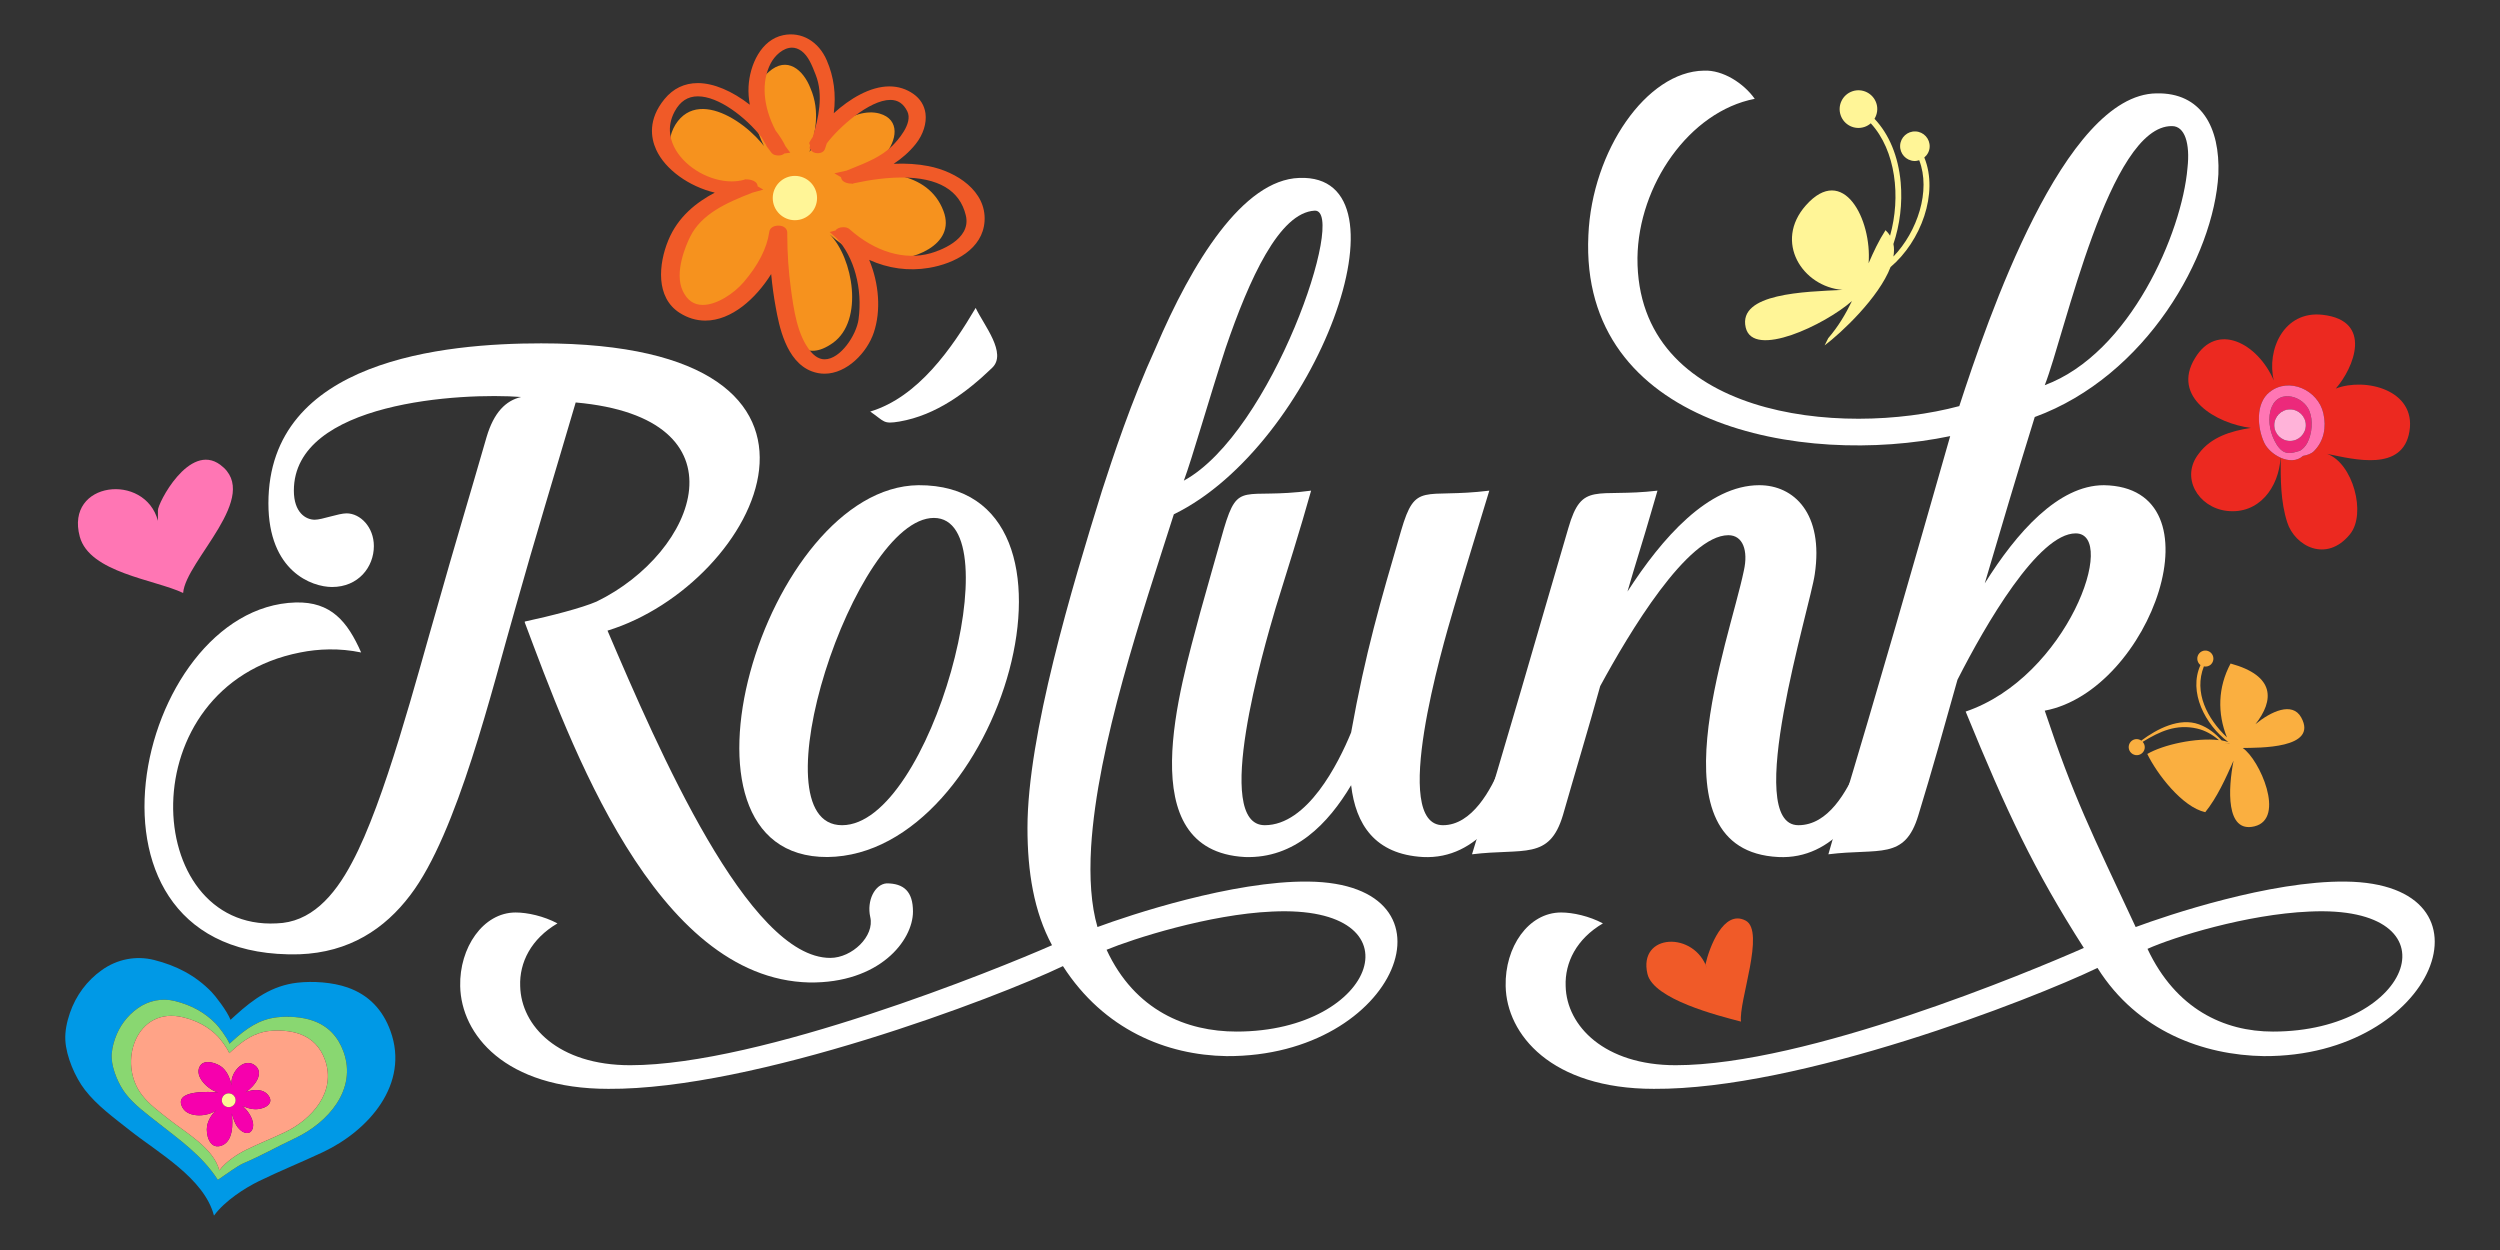 <?xml version="1.0" encoding="utf-8"?>
<!-- Generator: Adobe Illustrator 16.0.3, SVG Export Plug-In . SVG Version: 6.00 Build 0)  -->
<!DOCTYPE svg PUBLIC "-//W3C//DTD SVG 1.1//EN" "http://www.w3.org/Graphics/SVG/1.1/DTD/svg11.dtd">
<svg version="1.1" xmlns="http://www.w3.org/2000/svg" xmlns:xlink="http://www.w3.org/1999/xlink" x="0px" y="0px" width="440px"
	 height="220px" viewBox="0 0 440 220" style="enable-background:new 0 0 440 220;" xml:space="preserve">
<rect x="0" y="0" width="440" height="220" fill="#333333" stroke="none"/>
<g id="Layer_2" style="display:none;">
	<rect x="-46.585" y="-50.944" style="display:inline;fill:#666666;" width="603" height="344"/>
</g>
<g id="Layer_1">
	<g>
		<path style="fill:#F05A28;" d="M300.449,170.489c-2.178-6.66-12.183-6.264-10.498,0.919c1.049,4.473,12.416,7.342,16.469,8.394
			c-0.475-3.442,4.328-15.928,0.813-17.777c-3.9-2.054-6.408,4.797-7.062,7.661"/>
		<g>
			<path style="fill:#0099E6;" d="M45.546,207.892c3.689-1.801,7.521-3.341,11.281-5.112c8.067-3.803,15.279-11.969,11.902-21.308
				c-1.342-3.706-3.782-6.362-7.589-7.686c-2.645-0.918-6.049-1.144-8.82-0.83c-4.439,0.508-7.698,2.86-10.862,5.727
				c-0.24,0.217-0.581,0.546-0.884,0.805c-0.629-1.605-2.714-4.259-3.362-4.924c-2.829-2.908-6.206-4.635-10.11-5.614
				c-3.189-0.797-6.491-0.13-9.166,1.771c-2.642,1.877-4.577,4.491-5.631,7.556c-0.527,1.538-0.896,3.204-0.804,4.838
				c0.158,2.839,1.723,6.483,3.44,8.701c2.174,2.809,5.11,4.9,7.867,7.094c5.002,3.977,13.124,8.443,14.851,15.039
				C39.584,211.326,43.114,209.083,45.546,207.892z M27.726,197.541c-1.964-1.561-4.059-3.053-5.609-5.057
				c-1.225-1.581-2.339-4.178-2.454-6.204c-0.064-1.163,0.197-2.351,0.576-3.447c0.75-2.184,2.13-4.048,4.014-5.387
				c1.907-1.355,4.261-1.831,6.534-1.264c2.785,0.699,5.191,1.932,7.208,4.004c0.462,0.473,1.949,2.365,2.397,3.51
				c0.215-0.184,0.458-0.419,0.63-0.574c2.257-2.043,4.579-3.721,7.743-4.079c1.975-0.228,4.403-0.064,6.287,0.587
				c2.716,0.946,4.454,2.84,5.411,5.482c2.407,6.655-2.734,12.478-8.484,15.189c-3.515,1.654-5.608,2.926-9.169,4.449
				c-0.928,0.397-3.059,1.938-4.47,2.906C35.553,203.3,31.393,200.458,27.726,197.541z"/>
			<path style="fill:#89D771;" d="M51.979,200.301c5.75-2.712,10.892-8.534,8.484-15.189c-0.957-2.643-2.695-4.536-5.411-5.482
				c-1.884-0.651-4.313-0.814-6.287-0.587c-3.164,0.358-5.485,2.036-7.743,4.079c-0.172,0.155-0.416,0.391-0.63,0.574
				c-0.449-1.145-1.936-3.037-2.397-3.51c-2.017-2.072-4.423-3.305-7.208-4.004c-2.273-0.567-4.627-0.092-6.534,1.264
				c-1.883,1.339-3.263,3.203-4.014,5.387c-0.378,1.097-0.64,2.284-0.576,3.447c0.115,2.026,1.229,4.623,2.454,6.204
				c1.551,2.004,3.645,3.496,5.609,5.057c3.667,2.917,7.827,5.76,10.614,10.116c1.411-0.968,3.542-2.509,4.47-2.906
				C46.371,203.227,48.463,201.956,51.979,200.301z M29.718,196.985c-1.65-1.312-3.407-2.563-4.709-4.244
				c-4.432-5.72-0.971-15.751,7.28-13.681c2.336,0.584,4.356,1.617,6.05,3.358c0.388,0.396,1.636,1.985,2.013,2.945
				c0.181-0.155,0.384-0.352,0.527-0.48c1.896-1.716,3.845-3.125,6.502-3.427c1.656-0.191,3.695-0.056,5.277,0.495
				c2.28,0.794,3.739,2.383,4.541,4.601c2.023,5.587-2.292,10.474-7.122,12.751c-2.249,1.06-4.544,1.98-6.752,3.06
				c-1.453,0.709-3.566,2.054-4.719,3.622C37.572,202.039,32.711,199.366,29.718,196.985z"/>
			<path style="fill:#FFA387;" d="M50.076,199.303c4.83-2.277,9.145-7.164,7.122-12.751c-0.802-2.218-2.261-3.807-4.541-4.601
				c-1.582-0.551-3.621-0.687-5.277-0.495c-2.657,0.302-4.606,1.711-6.502,3.427c-0.143,0.129-0.346,0.325-0.527,0.48
				c-0.376-0.96-1.625-2.549-2.013-2.945c-1.694-1.741-3.714-2.774-6.05-3.358c-8.251-2.07-11.712,7.961-7.28,13.681
				c1.303,1.681,3.06,2.933,4.709,4.244c2.994,2.381,7.854,5.054,8.887,9c1.153-1.568,3.267-2.913,4.719-3.622
				C45.532,201.284,47.827,200.363,50.076,199.303z M36.446,198.176c0.213-1.099,0.802-2.051,1.653-2.812
				c-1.39,1.159-4.88,1.456-5.942-0.372c-1.884-3.242,4.839-2.855,6.278-2.725c-1.59-0.313-4.33-2.74-3.267-4.597
				c0.739-1.386,3.067-0.559,3.948,0.19c0.98,0.87,1.328,1.963,1.667,3.167c-0.438-1.938,1.97-5.072,4.065-3.54
				c1.769,1.343-0.037,3.716-1.611,4.732c1.34-0.536,3.138-0.643,4.028,0.626c0.795,1.077-0.062,1.893-1.093,2.19
				c-1.216,0.403-2.369,0.102-3.506-0.385c1.027,0.829,2.274,2.68,1.778,4.028c-0.438,1.131-1.579,0.803-2.296,0.068
				c-0.771-0.741-1.062-1.829-1.364-2.804c0.23,1.751,0.317,5.111-1.975,5.739C36.86,202.235,36.2,199.662,36.446,198.176z"/>
			<path style="fill:#F600AD;" d="M40.784,195.946c0.302,0.975,0.593,2.063,1.364,2.804c0.717,0.734,1.858,1.063,2.296-0.068
				c0.497-1.349-0.751-3.199-1.778-4.028c1.137,0.486,2.29,0.788,3.506,0.385c1.031-0.298,1.888-1.113,1.093-2.19
				c-0.89-1.269-2.688-1.162-4.028-0.626c1.574-1.017,3.38-3.39,1.611-4.732c-2.095-1.532-4.503,1.603-4.065,3.54
				c-0.338-1.204-0.686-2.297-1.667-3.167c-0.881-0.749-3.209-1.576-3.948-0.19c-1.063,1.856,1.677,4.284,3.267,4.597
				c-1.439-0.131-8.162-0.518-6.278,2.725c1.063,1.828,4.553,1.531,5.942,0.372c-0.851,0.761-1.44,1.713-1.653,2.812
				c-0.246,1.485,0.414,4.059,2.363,3.509C41.101,201.057,41.014,197.697,40.784,195.946z M39.043,193.535
				c0.063-0.666,0.651-1.159,1.317-1.099c0.668,0.062,1.162,0.65,1.1,1.32c-0.061,0.667-0.65,1.158-1.317,1.098
				C39.475,194.795,38.983,194.203,39.043,193.535z"/>
			<circle style="fill:#FFF597;" cx="40.252" cy="193.646" r="1.214"/>
		</g>
		<g>
			<path style="fill:#FAAF40;" d="M392.387,130.835c-0.01-0.015-0.014-0.034-0.023-0.049l-0.844,0.166c0,0,0,0,0,0.004
				C391.801,130.894,392.094,130.857,392.387,130.835z"/>
			<path style="fill:#FAAF40;" d="M387.084,114.972c-0.521,0.581-0.471,1.48,0.109,2.006c0.029,0.027,0.066,0.035,0.1,0.059
				c-2.184,4.764,0.805,10.506,4.895,13.568c-0.377-0.117-0.76-0.232-1.195-0.301c-1.076-1.213-2.34-2.225-3.963-2.816
				c-3.471-1.267-7.42,0.82-10.115,2.823c-0.021,0.018,0,0.041-0.01,0.061c-0.584-0.435-1.402-0.378-1.895,0.173
				c-0.52,0.582-0.471,1.482,0.113,2.002c0.584,0.526,1.479,0.477,2.004-0.109c0.484-0.545,0.457-1.344-0.016-1.872
				c3.029-1.855,5.914-3.179,9.59-2.337c1.445,0.334,2.723,1.078,3.822,2.033c-4.01-0.476-9.805,0.803-12.6,2.435
				c1.693,3.503,6.146,9.343,10.201,10.247c2.07-2.559,3.578-5.902,4.979-9.059c-0.947,4.857-1.414,12.804,3.688,11.551
				c5.533-1.358,0.893-11.795-2.078-13.791c2.758-0.055,13.35,0.168,10.303-5.371c-1.559-2.832-5.336-1.062-8.053,1.18
				c3.252-4.149,3.574-8.494-4.381-10.672c-2.25,4.195-2.336,8.791-0.637,13.001c-3.518-3.353-5.861-7.938-4.063-12.492
				c0.471,0.089,0.975-0.04,1.316-0.427c0.52-0.582,0.475-1.48-0.109-2.002C388.502,114.335,387.604,114.384,387.084,114.972z
				 M392.363,130.787c0.01,0.015,0.014,0.034,0.023,0.049c-0.293,0.021-0.586,0.059-0.867,0.121c0-0.004,0-0.004,0-0.004
				L392.363,130.787z"/>
		</g>
		<g>
			<path style="fill:#EC2920;" d="M411.103,68.384c3.201-3.675,6.582-11.959-2.314-12.978c-6.877-0.784-9.904,6.249-8.596,11.563
				c-2.791-6.515-10.01-10.422-13.887-3.914c-4.18,6.86,3.766,11.508,9.852,12.255c-3.48,0.542-7,1.587-9.171,4.529
				c-3.282,4.163-0.132,9.462,4.909,10.074c5.666,0.671,9.188-4.124,9.479-9.361c-1.26-0.565-2.381-1.587-2.871-2.638
				c-1.207-2.576-1.582-6.898,0.938-8.905c3.418-2.724,8.555-0.365,9.475,3.747c0.539,2.408,0.131,4.85-1.654,6.639
				c-0.463,0.462-1.158,0.709-1.932,0.842c-1.078,0.991-2.582,0.923-3.93,0.326c-0.018,3.758-0.021,7.723,1.141,11.338
				c1.309,4.188,6.908,7.25,11.07,2.105c2.91-3.6,0.498-12.479-4.037-14.128c4.783,0.983,13.328,3.213,14.492-3.981
				C425.243,68.616,416.276,66.397,411.103,68.384z"/>
			<path style="fill:#EC297B;" d="M402.386,79.667c0.9,0.201,1.611-0.12,2.404-0.33c0.52-0.323,0.977-0.769,1.316-1.432
				c0.816-1.598,1.039-3.887,0.346-5.57c-1.078-2.639-5.258-3.867-6.596-0.787c-0.816,1.887-0.443,4.256,0.473,6.041
				C400.747,78.396,401.417,79.455,402.386,79.667z M400.374,74.103c0.404-1.477,1.926-2.346,3.4-1.942
				c1.477,0.403,2.35,1.925,1.947,3.401c-0.404,1.479-1.928,2.348-3.406,1.945C400.841,77.103,399.972,75.578,400.374,74.103z"/>
			<path style="fill:#FF76B4;" d="M405.329,80.237c0.773-0.133,1.469-0.38,1.932-0.842c1.785-1.789,2.193-4.23,1.654-6.639
				c-0.92-4.112-6.057-6.471-9.475-3.747c-2.52,2.007-2.145,6.329-0.938,8.905c0.49,1.051,1.611,2.072,2.871,2.638
				c0.008,0.003,0.018,0.007,0.025,0.011C402.747,81.16,404.251,81.229,405.329,80.237z M399.856,71.548
				c1.338-3.08,5.518-1.852,6.596,0.787c0.693,1.684,0.471,3.973-0.346,5.57c-0.34,0.663-0.797,1.108-1.316,1.432
				c-0.793,0.21-1.504,0.531-2.404,0.33c-0.969-0.212-1.639-1.271-2.057-2.078C399.413,75.804,399.04,73.435,399.856,71.548z"/>
			<circle style="fill:#FFB3D9;" cx="403.048" cy="74.832" r="2.772"/>
		</g>
		<path style="fill:#FFF597;" d="M339.621,25.856c0.064-1.436-1.041-2.658-2.48-2.724c-1.436-0.067-2.654,1.043-2.719,2.48
			c-0.066,1.437,1.047,2.655,2.482,2.721c0.311,0.016,0.6-0.049,0.875-0.133c2.094,5.355-0.326,12.577-4.537,16.949
			c0.131-0.772,0.145-1.513-0.002-2.206c1.133-3.365,1.615-7.156,1.283-10.821c-0.42-4.626-2.035-8.489-4.611-11.213
			c0.486-0.807,0.645-1.812,0.314-2.776c-0.594-1.73-2.477-2.658-4.205-2.068c-1.734,0.595-2.658,2.476-2.068,4.206
			c0.586,1.734,2.471,2.66,4.201,2.068c0.42-0.143,0.787-0.362,1.102-0.636c4.416,4.8,5.313,12.982,3.395,19.778
			c-0.217-0.343-0.469-0.669-0.799-0.971c-1.189,1.834-2.109,3.804-2.979,5.822c0.605-7.668-4.445-17.636-11.047-10.182
			c-5.67,6.404-0.609,14.297,6.445,14.873c-6.613,0.329-18.42,0.574-17.031,6.605c1.281,5.584,13.979-0.477,18.707-4.649
			c-1.098,2.248-2.385,4.463-4.18,6.543l-0.631,1.263c2.906-2.17,9.541-8.384,11.602-13.787c5.324-4.504,8.514-12.988,5.938-19.279
			C339.217,27.269,339.588,26.617,339.621,25.856z"/>
		<g>
			<g>
				<path style="fill:#F6921E;" d="M142.099,27.846c1.428-4.112,2.32-8.225,0.535-12.335c-1.251-3.213-4.109-5.718-7.326-2.859
					c-4.648,3.932-2.323,11.616,0.713,15.549c-2.145-5.002-12.686-13.401-17.154-6.256c-4.289,7.152,6.434,13.94,12.51,11.973
					c-3.752,1.432-7.148,2.863-9.65,6.257c-2.143,3.04-4.766,12.3-0.121,14.266c6.256,2.859,13.881-8.19,14.416-13.373
					c0,4.648,0.715,26.271,10.546,19.3c5.54-3.929,3.573-15.01-0.535-19.119c2.679,2.501,5.896,4.109,9.469,4.467
					c4.825,0.357,12.866-2.501,10.547-8.581c-2.683-7.148-11.665-7.29-17.206-6.04c3.039-1.25,4.693-1.109,6.84-3.788
					c2.144-2.504,2.859-6.256-0.896-7.325c-4.646-1.251-10.544,3.751-12.687,7.325"/>
				<circle style="fill:#FFF597;" cx="139.902" cy="34.856" r="3.899"/>
			</g>
			<g>
				<path style="fill:none;" d="M163.766,44.577c1.222-0.345,7.269-2.289,6.221-6.667c-1.055-4.426-4.847-6.669-11.267-6.669
					c-2.501,0-5.343,0.341-8.449,1.015l-0.244,0.101l-0.084-0.049l-0.094,0.004c-0.164,0-1.612-0.029-1.806-1.021
					c-0.005-0.022-0.012-0.056-0.015-0.101l-1.179-0.688l2.122-0.47l0.867-0.349c2.608-1.041,5.307-2.118,7.203-4.018
					c0.887-0.887,3.697-3.943,2.646-6.068c-0.671-1.357-1.647-2.017-2.983-2.017c-3.684,0-9.086,4.842-11.184,7.646
					c-0.102,0.321-0.207,0.643-0.318,0.966c-0.168,0.484-0.646,0.77-1.279,0.77c-0.516,0-0.947-0.189-1.184-0.518l-0.266-0.371
					l0.102-0.461c-0.006-0.016-0.012-0.03-0.016-0.044l-0.145-0.404l0.24-0.462c0.123-0.197,0.254-0.4,0.396-0.605
					c0.992-3.228,1.92-7.354,0.518-10.919l-0.072-0.185c-0.581-1.485-1.239-3.166-2.459-4.041c-0.525-0.375-1.077-0.566-1.642-0.566
					c-1.586,0-3.058,1.435-3.753,2.77c-1.684,3.241-1.369,7.542,0.861,11.812c0.745,0.97,1.33,1.898,1.74,2.764l0.846,1.142
					l-1.031,0.137c-0.246,0.229-0.607,0.354-1.047,0.354c-0.328,0-0.928-0.066-1.262-0.519c-0.003-0.004-0.006-0.01-0.01-0.014
					l-0.903-1.221l0.057-0.007c-0.296-0.464-0.578-0.938-0.841-1.42c-2.832-3.602-7.578-7.23-11.221-7.23
					c-1.787,0-3.124,0.87-4.086,2.659c-1.51,2.803-0.715,5.251,0.217,6.813c1.903,3.185,6.031,5.496,9.818,5.496
					c0.744,0,1.46-0.09,2.125-0.268l0.293-0.111l0.063,0.036l0.18-0.012c0.016,0,1.689,0.012,1.891,1.085
					c0.006,0.027,0.013,0.076,0.016,0.14l0.998,0.577l-1.91,0.533c-4.661,1.805-8.992,3.77-10.975,7.777
					c-0.693,1.404-2.836,6.243-1.297,9.511c0.787,1.665,1.942,2.474,3.531,2.474c2.467,0,5.48-2.012,7.182-3.997
					c2.584-3.012,4.1-5.973,4.506-8.799l0.008-0.063c0.094-0.667,0.725-1.098,1.604-1.098c1.075,0,1.564,0.633,1.564,1.222v0.406
					c0.009,3.257,0.223,6.441,0.639,9.472c0.503,3.685,1.115,8.167,3.436,11.005c0.771,0.946,1.615,1.426,2.506,1.426
					c2.76,0,5.582-4.251,5.963-7.024c0.741-5.421-0.779-11.031-3.877-14.304l-1.193-1.076l1.026-0.273
					c0.247-0.367,0.731-0.574,1.364-0.574c0.468,0,0.835,0.114,1.09,0.341l0.029,0.027
					C153.985,44.304,159.178,45.869,163.766,44.577z"/>
				<path style="fill:#F05A28;" d="M163.417,29.238c-1.875-0.367-3.928-0.506-6.127-0.409c1.375-0.907,2.709-2.028,3.865-3.47
					c1.324-1.652,1.97-3.681,1.727-5.427c-0.194-1.378-0.918-2.546-2.094-3.38c-1.258-0.894-2.69-1.346-4.258-1.346
					c-3.398,0-6.994,2.182-9.785,4.721c0.424-3.374,0.023-6.374-1.217-9.27c-1.434-3.366-4.451-5.133-7.676-4.467
					c-3.91,0.8-5.906,5.245-6.105,9.035c-0.055,1.037,0.019,2.11,0.217,3.208c-3.1-2.42-6.384-3.81-9.139-3.81
					c-2.369,0-4.348,0.95-5.881,2.824c-2.918,3.574-2.404,6.807-1.46,8.892c1.59,3.505,5.802,6.489,10.316,7.564
					c-3.208,1.702-6.476,4.22-8.193,8.417c-1.714,4.18-2.224,10.02,1.982,12.724c1.427,0.917,2.958,1.381,4.546,1.381
					c4.609,0,8.896-3.873,11.592-8.191c0.189,2.042,0.457,3.988,0.808,5.889c0.567,3.083,1.749,9.498,6.34,11.232
					c0.728,0.275,1.483,0.415,2.249,0.415c3.904,0,7.474-3.685,8.668-7.247c1.281-3.831,0.936-8.602-0.82-12.79
					c3.355,1.526,6.943,2.013,10.52,1.413c4.527-0.761,9.479-3.319,9.791-8.215C173.624,33.662,168.407,30.212,163.417,29.238z
					 M149.513,40.329c-0.255-0.227-0.622-0.341-1.09-0.341c-0.633,0-1.117,0.207-1.364,0.574l-1.026,0.273l1.193,1.076
					c3.098,3.273,4.618,8.883,3.877,14.304c-0.381,2.773-3.203,7.024-5.963,7.024c-0.891,0-1.734-0.479-2.506-1.426
					c-2.32-2.839-2.933-7.321-3.436-11.005c-0.416-3.031-0.63-6.215-0.639-9.472V40.93c0-0.589-0.489-1.222-1.564-1.222
					c-0.879,0-1.51,0.431-1.604,1.098l-0.008,0.063c-0.406,2.826-1.922,5.787-4.506,8.799c-1.701,1.985-4.715,3.997-7.182,3.997
					c-1.589,0-2.744-0.809-3.531-2.474c-1.539-3.269,0.604-8.107,1.297-9.511c1.982-4.007,6.313-5.972,10.975-7.777l1.91-0.533
					l-0.998-0.577c-0.003-0.063-0.01-0.113-0.016-0.14c-0.201-1.073-1.875-1.085-1.891-1.085l-0.18,0.012l-0.063-0.036l-0.293,0.111
					c-0.665,0.177-1.381,0.268-2.125,0.268c-3.787,0-7.915-2.311-9.818-5.496c-0.932-1.561-1.727-4.01-0.217-6.813
					c0.962-1.789,2.299-2.659,4.086-2.659c3.643,0,8.389,3.628,11.221,7.23c0.263,0.482,0.545,0.956,0.841,1.42l-0.057,0.007
					l0.903,1.221c0.004,0.004,0.007,0.01,0.01,0.014c0.334,0.452,0.934,0.519,1.262,0.519c0.439,0,0.801-0.124,1.047-0.354
					l1.031-0.137l-0.846-1.142c-0.41-0.866-0.995-1.794-1.74-2.764c-2.23-4.27-2.545-8.57-0.861-11.812
					c0.695-1.335,2.167-2.77,3.753-2.77c0.564,0,1.116,0.191,1.642,0.566c1.22,0.875,1.878,2.556,2.459,4.041l0.072,0.185
					c1.402,3.565,0.475,7.691-0.518,10.919c-0.143,0.206-0.273,0.408-0.396,0.605l-0.24,0.462l0.145,0.404
					c0.004,0.014,0.01,0.028,0.016,0.044l-0.102,0.461l0.266,0.371c0.236,0.329,0.668,0.518,1.184,0.518
					c0.633,0,1.111-0.286,1.279-0.77c0.111-0.323,0.217-0.645,0.318-0.966c2.098-2.804,7.5-7.646,11.184-7.646
					c1.336,0,2.313,0.66,2.983,2.017c1.052,2.125-1.759,5.181-2.646,6.068c-1.896,1.899-4.595,2.977-7.203,4.018l-0.867,0.349
					l-2.122,0.47l1.179,0.688c0.003,0.045,0.01,0.079,0.015,0.101c0.193,0.991,1.642,1.021,1.806,1.021l0.094-0.004l0.084,0.049
					l0.244-0.101c3.106-0.674,5.948-1.015,8.449-1.015c6.42,0,10.212,2.244,11.267,6.669c1.048,4.378-4.999,6.322-6.221,6.667
					c-4.588,1.292-9.78-0.273-14.224-4.222L149.513,40.329z"/>
			</g>
		</g>
		<path style="fill:#FF76B4;" d="M27.795,91.662c-2.254-8.549-16.394-6.973-13.754,2.789c1.719,6.361,13.262,7.552,18.191,9.912
			c0.424-5.681,13.986-17.068,6.529-22.568c-5.465-4.032-11.05,6.894-10.967,8.038"/>
		<g>
			<path style="fill:#FFFFFF;" d="M160.683,160.436c0,5.12-5.92,12.641-18.24,12.48c-27.201-0.641-42.081-42.081-50.082-63.361
				v-0.16c4.48-0.96,10.081-2.4,12.641-3.52c17.761-8.64,26.881-32.321-3.68-35.041c-3.521,12-7.2,24-10.561,36.001
				c-4.16,14.4-10.24,39.841-18.561,50.721c-4.479,5.92-10.72,10.08-19.521,10.4c-42.881,1.12-28.96-61.122-0.64-61.922
				c6.24-0.16,9.12,3.36,11.521,8.8c-3.841-0.8-7.521-0.64-10.721,0c-30.241,5.92-28,48.961-4.16,47.681
				c5.92-0.16,10.08-4.641,13.28-10.721c5.761-10.72,11.36-32.48,15.04-45.121c2.881-10.24,5.601-19.2,8.641-29.761
				c1.28-4.32,3.36-6.4,6.08-7.04c-10.4-0.8-40.001,0.8-40.001,16.48c0,3.84,2.08,5.12,3.681,5.12c1.279,0,4.16-1.12,5.6-1.12
				c2.4,0,4.8,2.4,4.8,5.76c0,3.68-2.72,7.2-7.359,7.2c-3.521,0-11.201-2.72-11.201-14.72c0-25.281,31.041-28.161,48.001-28.161
				c60.161,0,38.24,42.401,11.68,50.561c8.96,20.96,24.801,57.601,39.201,57.601c3.84,0,7.84-3.84,7.04-7.2
				c-0.64-2.88,0.8-5.76,2.88-5.92C159.082,155.476,160.683,156.917,160.683,160.436z"/>
			<path style="fill:#FFFFFF;" d="M145.639,150.836c-30.561,0.16-11.04-65.122,16-65.442
				C195.08,85.234,176.199,150.516,145.639,150.836z M164.359,91.155c-13.921,0-31.682,54.081-16.161,54.081
				C163.879,145.236,178.279,91.155,164.359,91.155z M153.158,72.434c8.48-2.56,14.4-11.2,18.561-18.24
				c1.44,3.04,5.601,8,2.881,10.56c-4.32,4.16-9.761,8.32-16.32,9.44C155.398,74.674,155.719,74.194,153.158,72.434z"/>
			<path style="fill:#FFFFFF;" d="M215.879,185.877c-10.561-0.16-21.602-4.641-28.802-15.841
				c-11.681,5.601-54.241,21.761-80.002,21.601c-18.24,0-25.921-9.601-26.08-18.08c-0.16-6.721,4-12.961,9.76-12.961
				c2.08,0,4.96,0.641,7.36,1.92c-4.641,2.721-6.721,6.881-6.561,11.041c0.16,7.039,6.721,13.92,19.36,13.92
				c23.041,0,64.802-16.961,74.242-21.121c-3.2-5.92-4.32-12.96-4.32-20.641c0-16.32,7.841-42.4,13.12-59.361
				c1.92-5.92,5.121-15.68,9.441-25.121c6.401-15.041,15.36-29.601,25.28-29.921c20.641-0.8,2.881,47.042-22.08,59.202
				c-5.6,17.6-13.44,40.481-14.561,58.561c-0.319,5.44,0,10.24,1.12,14.081c5.6-2.08,23.841-8.16,37.122-8
				C258.119,155.476,246.119,186.037,215.879,185.877z M223.879,160.436c-11.041,0.48-24.481,4.801-29.121,6.721
				c4.96,10.72,14.08,14.4,22.881,14.4C242.439,181.557,250.279,159.157,223.879,160.436z M208.357,84.594
				c15.521-8.48,28.801-47.681,23.041-47.521c-6.24,0.32-11.52,12-15.68,24.161C212.838,70.034,209.799,80.754,208.357,84.594z"/>
			<path style="fill:#FFFFFF;" d="M268.68,133.875c-2.881,8.16-8.48,17.44-18.24,16.961c-8.48-0.48-11.842-5.761-12.641-12.641
				c-4,6.721-9.92,12.96-18.721,12.641c-20.161-1.121-11.361-29.761-7.84-43.042c1.279-4.64,2.719-9.6,4.16-14.72
				c2.559-8.64,3.359-5.12,15.359-6.72c-1.92,6.88-4.16,13.92-6.24,20.641c-2.08,7.04-11.199,38.241-1.92,38.241
				c7.521,0,12.961-10.88,15.201-16.32c2.561-14.24,5.119-22.881,8.799-35.521c2.561-8.8,3.842-5.6,15.521-7.04
				c-2.08,6.88-4.32,14.08-6.24,20.641c-2.08,7.04-11.201,38.241-1.92,38.241c5.119,0,8.48-6.24,10.24-10.56
				C264.84,133.235,267.238,133.875,268.68,133.875z"/>
			<path style="fill:#FFFFFF;" d="M331.398,134.036c-2.881,8.16-8.641,17.28-18.4,16.801c-22.721-1.121-8.641-37.921-6.08-50.402
				c0.799-3.52-0.16-6.24-2.721-6.24c-7.201,0-17.441,17.12-22.561,26.561c-2.08,7.521-4.32,14.88-6.561,22.72
				c-2.4,8.001-6.879,5.761-16,6.881c6.08-19.681,11.359-38.401,16.961-57.441c2.4-8.32,4.799-5.28,15.68-6.56l-1.119,3.84
				c-1.281,4.48-2.881,9.44-4.16,13.92c6.08-9.44,14.24-18.72,23.199-18.72c6.08,0,11.361,4.96,9.762,15.68
				c-0.801,5.76-12.801,44.161-2.881,44.161c5.279,0,8.48-5.92,10.4-10.24C327.398,133.395,329.797,134.036,331.398,134.036z"/>
			<path style="fill:#FFFFFF;" d="M398.439,185.877c-10.561-0.16-22.242-4.32-29.281-15.521
				c-11.68,5.601-52.322,21.441-78.082,21.281c-18.08,0-25.92-9.601-26.08-18.08c-0.16-6.881,4-12.961,9.76-12.961
				c2.08,0,4.961,0.641,7.359,1.92c-4.639,2.721-6.719,6.881-6.559,11.041c0.158,7.039,6.879,13.92,19.359,13.92
				c23.041,0,62.402-16.48,71.842-20.641c-8.801-13.76-13.6-24-20.801-41.601c17.92-6.08,26.881-31.361,19.361-31.361
				c-6.561,0-15.842,16-20.801,25.761c-2.24,8-4.48,16-6.881,23.84c-2.4,8.001-6.879,5.761-15.84,6.881
				c0.641-2.24,1.279-4.48,1.92-6.561c6.721-22.24,13.121-44.641,19.52-67.041c-26.08,5.44-65.281-1.76-63.68-35.361
				c0.639-14.88,10.24-28.801,20.32-28.961c3.359-0.16,7.039,2.24,8.959,4.96c-11.52,2.24-20.48,15.2-20.641,28
				c-0.16,28,35.682,31.681,56.643,26.081c4.959-15.2,18.4-54.881,34.721-55.041c7.84-0.16,11.199,5.92,10.879,14.24
				c-0.799,14.4-12.639,35.521-32.32,42.721c-3.039,9.76-5.92,19.521-8.799,29.281c5.6-8.96,12.959-17.28,20.959-17.28
				c20.961,0.32,8.32,36.161-10.4,39.681c5.121,15.361,8.16,21.281,16.002,38.082c5.6-2.08,23.68-8.16,36.961-8
				C440.68,155.476,428.68,186.037,398.439,185.877z M359.877,67.794c15.041-5.6,24.162-26.88,25.121-38.241
				c0.48-4.32-0.48-7.36-2.721-7.36C371.238,22.033,363.398,58.834,359.877,67.794z M406.439,160.436
				c-11.041,0.48-23.842,4.48-28.48,6.561c4.959,10.561,13.439,14.561,22.08,14.561C424.84,181.557,432.84,159.157,406.439,160.436z
				"/>
		</g>
	</g>
</g>
</svg>
